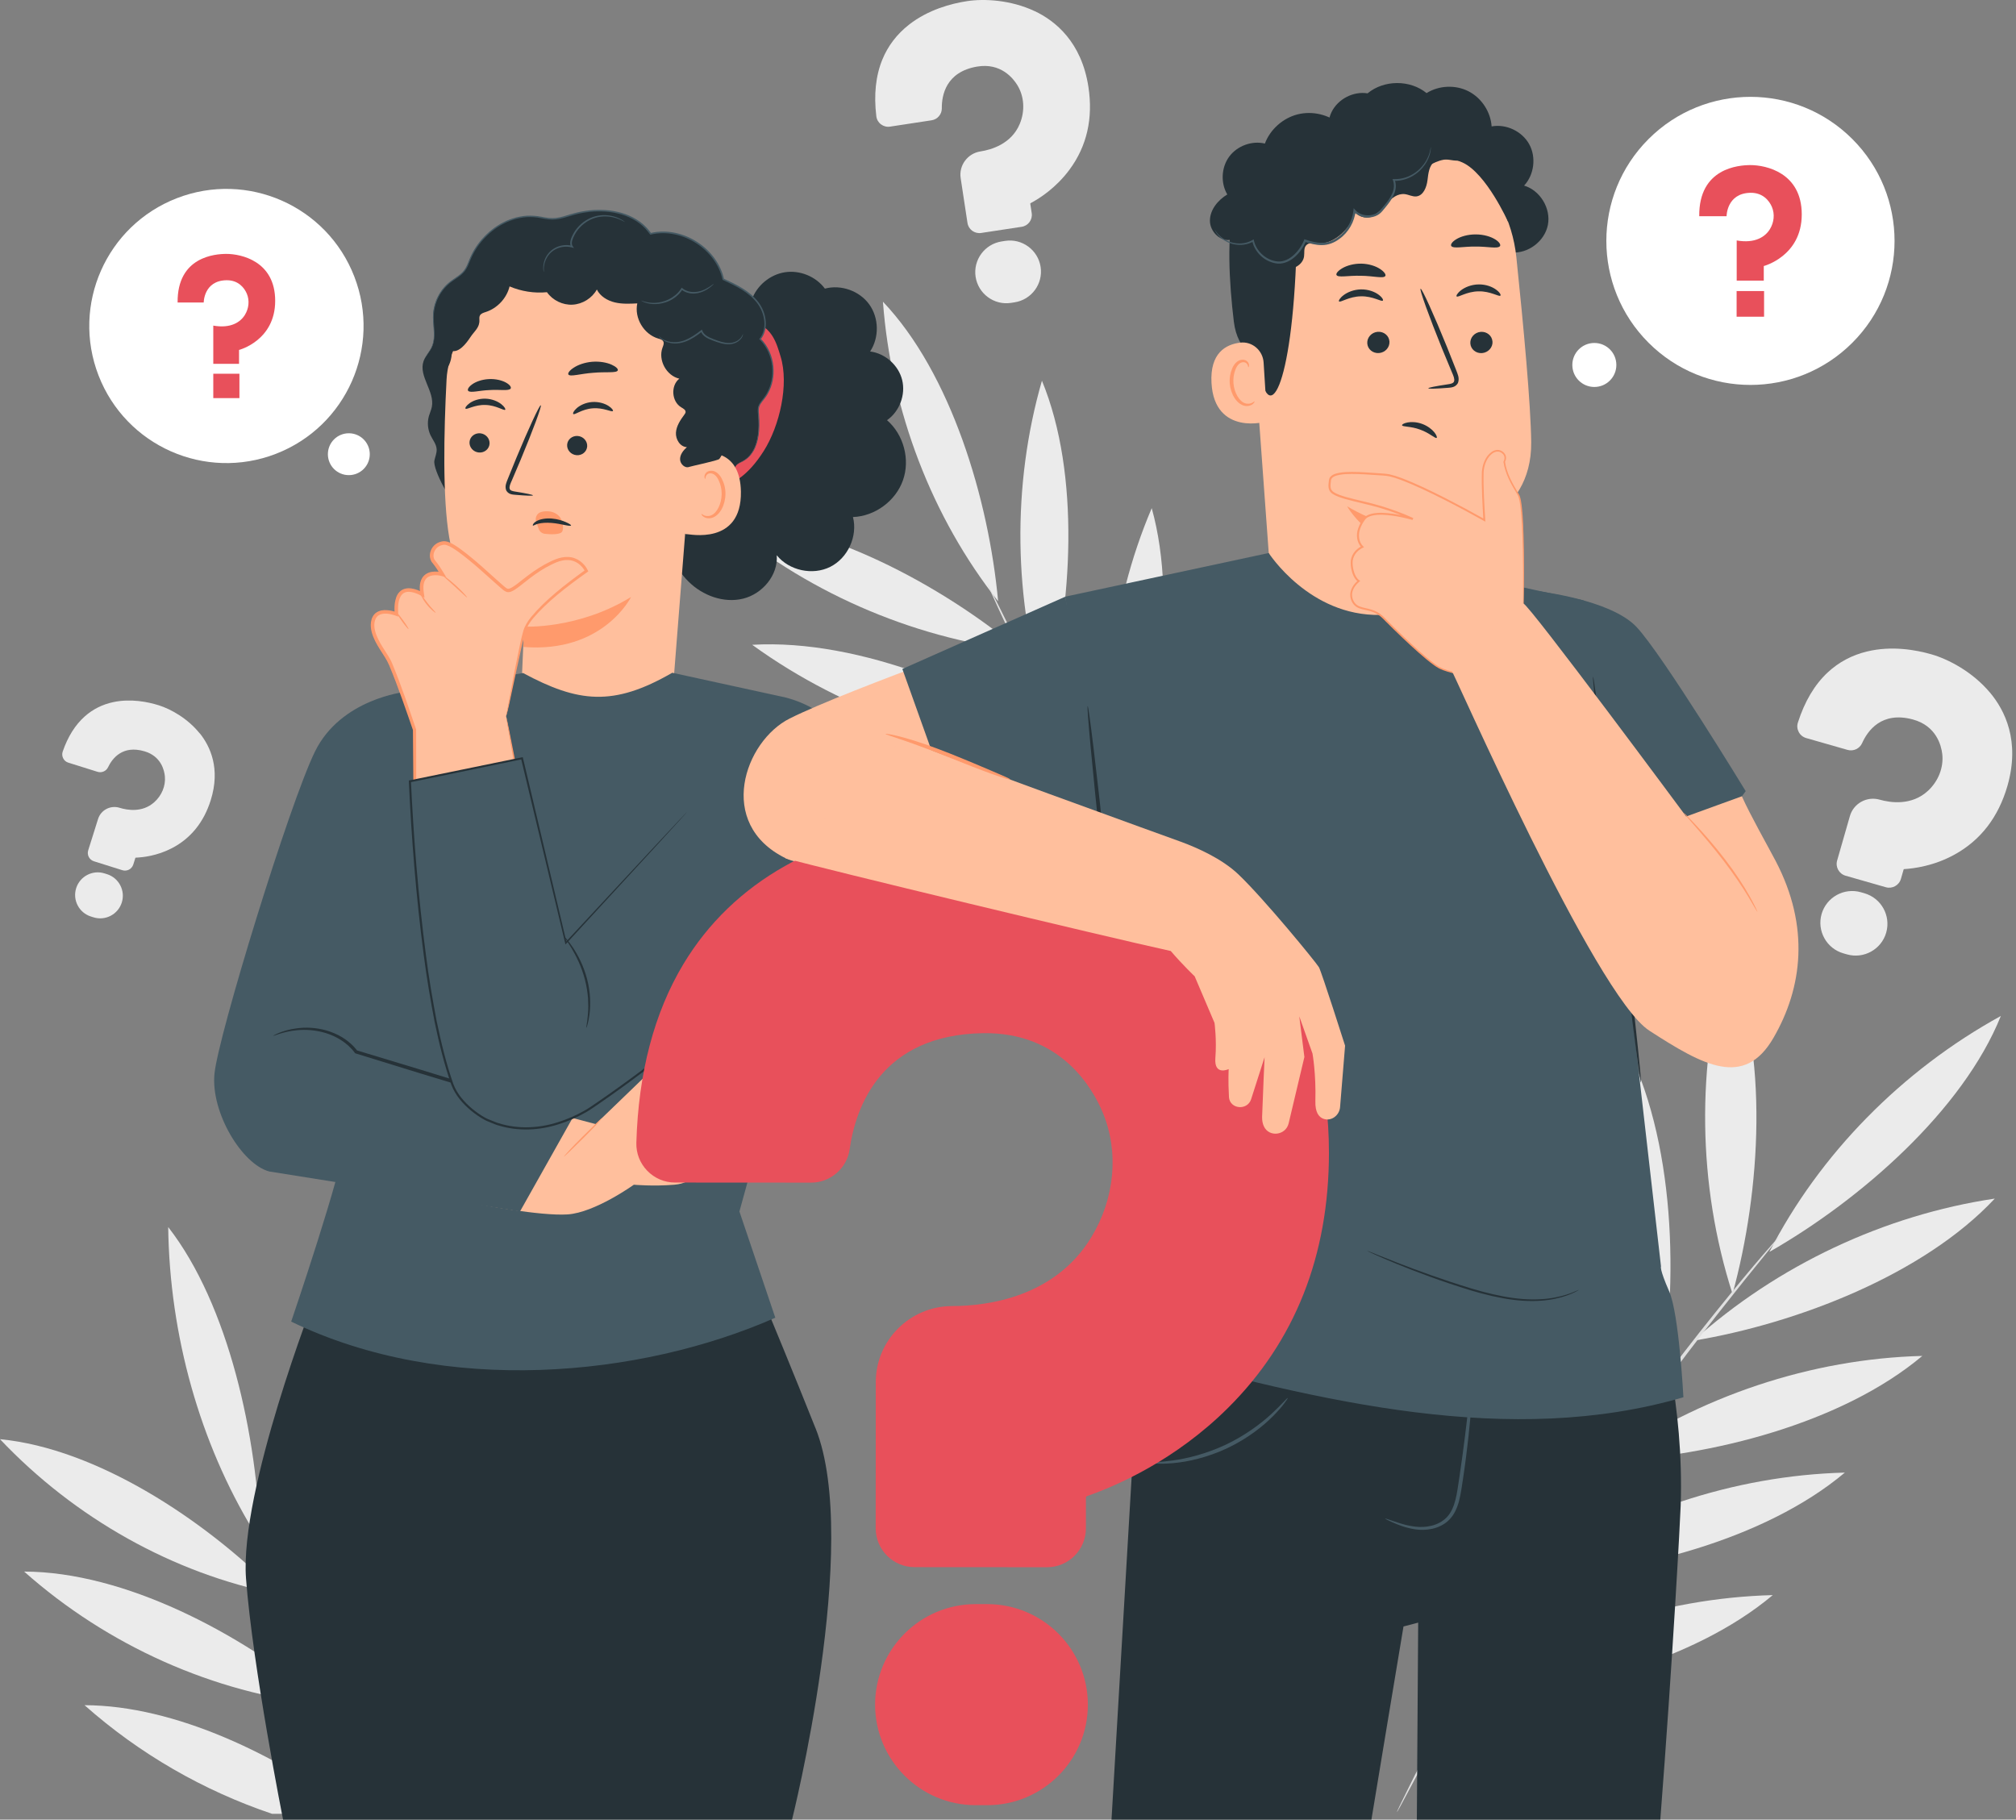 <svg width="534" height="482" viewBox="0 0 534 482" fill="none" xmlns="http://www.w3.org/2000/svg">
<rect x="0" y="0" width="534" height="482" fill="#808080" stroke="none"/>
<g clip-path="url(#clip0_514_26)">
<path d="M274.061 2.95C267.712 -0.049 260.653 -0.387 256.165 0.301C251.959 0.943 245.881 2.544 240.762 6.545C237.582 9.036 235.214 12.136 233.725 15.755C231.966 20.049 231.425 25.11 232.124 30.802C232.226 31.659 232.665 32.414 233.353 32.933C234.041 33.451 234.898 33.677 235.755 33.541L246.772 31.862C248.328 31.625 249.49 30.261 249.467 28.695C249.433 25.166 250.595 19.035 258.815 17.637C265.085 16.577 268.366 20.725 269.483 22.563C271.31 25.55 271.546 29.382 270.114 32.82C267.915 38.095 262.638 39.662 259.684 40.113C256.289 40.643 253.944 43.821 254.463 47.192L256.267 59.05C256.526 60.785 258.15 61.969 259.887 61.71L270.622 60.075C272.358 59.816 273.542 58.193 273.283 56.457L272.899 53.966C272.899 53.91 272.922 53.853 272.978 53.819C275.279 52.602 279.677 49.818 283.285 44.949C287.886 38.738 289.577 31.366 288.303 23.036C286.488 11.122 279.541 5.52 274.038 2.927L274.061 2.95Z" fill="#EBEBEB"/>
<path d="M266.258 63.806L265.322 63.953C260.834 64.641 257.733 68.845 258.421 73.331C259.109 77.817 263.315 80.917 267.803 80.23L268.739 80.083C273.227 79.395 276.328 75.191 275.64 70.705C274.952 66.219 270.746 63.119 266.258 63.806Z" fill="#EBEBEB"/>
<path d="M52.908 194.278C49.717 190.288 45.218 187.819 42.072 186.827C39.117 185.903 34.629 185.001 30.006 185.982C27.131 186.591 24.593 187.864 22.462 189.758C19.936 192.001 17.963 195.135 16.61 199.08C16.407 199.666 16.452 200.308 16.734 200.861C17.016 201.424 17.5 201.841 18.11 202.022L25.845 204.445C26.939 204.783 28.134 204.265 28.619 203.239C29.724 200.917 32.442 197.288 38.272 199.012C42.703 200.32 43.526 204.084 43.673 205.64C43.91 208.176 42.839 210.757 40.809 212.538C37.685 215.289 33.739 214.612 31.664 213.97C29.273 213.226 26.725 214.556 25.98 216.923L23.364 225.242C22.981 226.459 23.657 227.755 24.875 228.139L32.408 230.506C33.626 230.889 34.922 230.213 35.306 228.995L35.858 227.248C35.858 227.248 35.915 227.18 35.949 227.18C37.843 227.113 41.609 226.707 45.522 224.678C50.518 222.086 53.98 217.814 55.818 211.963C58.445 203.6 55.694 197.716 52.931 194.255L52.908 194.278Z" fill="#EBEBEB"/>
<path d="M28.337 231.554L27.683 231.351C24.526 230.359 21.166 232.118 20.173 235.274C19.181 238.43 20.94 241.789 24.098 242.781L24.752 242.984C27.909 243.976 31.269 242.217 32.262 239.061C33.254 235.905 31.495 232.546 28.337 231.554Z" fill="#EBEBEB"/>
<path d="M386.025 450.378C413.472 449.183 448.282 440.425 469.572 422.525C440.186 423.28 410.461 433.188 386.025 450.378Z" fill="#EBEBEB"/>
<path d="M405.116 417.926C432.563 416.731 467.373 407.973 488.663 390.073C459.277 390.828 429.552 400.736 405.116 417.926Z" fill="#EBEBEB"/>
<path d="M425.639 387.018C453.085 385.824 487.895 377.065 509.185 359.166C479.799 359.921 450.075 369.829 425.639 387.018Z" fill="#EBEBEB"/>
<path d="M448.541 355.142C475.841 350.599 509.49 337.704 528.378 317.494C499.07 321.856 470.677 335.247 448.541 355.142Z" fill="#EBEBEB"/>
<path d="M468.681 331.617C492.925 317.753 519.932 294.093 529.99 269.115C503.761 283.532 481.953 305.76 468.681 331.617Z" fill="#EBEBEB"/>
<path d="M458.915 342.743C466.38 315.533 468.703 278.944 457.742 252.996C449.24 281.988 449.657 313.909 458.915 342.743Z" fill="#EBEBEB"/>
<path d="M439.498 368.747C444.786 339.88 443.85 301.668 430.025 275.562C423.812 306.357 427.184 339.508 439.498 368.747Z" fill="#EBEBEB"/>
<path d="M416.359 400.646C421.648 371.779 420.712 333.568 406.887 307.462C400.673 338.257 404.045 371.407 416.359 400.646Z" fill="#EBEBEB"/>
<path d="M391.686 441.056C396.975 412.189 396.039 373.977 382.214 347.872C376.001 378.666 379.372 411.817 391.686 441.056Z" fill="#EBEBEB"/>
<path d="M382.281 455.969C378.301 463.307 375.189 469.303 373.136 473.485C372.133 475.514 371.343 477.126 370.768 478.309C370.531 478.817 370.34 479.234 370.171 479.572C370.047 479.865 369.99 480.011 370.001 480.023C370.013 480.023 370.103 479.899 370.261 479.628C370.441 479.301 370.667 478.895 370.949 478.411C371.569 477.25 372.415 475.672 373.486 473.677C375.651 469.551 378.865 463.611 382.924 456.329C386.961 449.036 391.945 440.447 397.617 430.99C403.334 421.567 409.796 411.309 416.832 400.714C430.939 379.545 444.741 361.082 455.048 347.984C460.201 341.424 464.43 336.171 467.384 332.564C468.805 330.806 469.933 329.408 470.756 328.383C471.105 327.943 471.387 327.571 471.613 327.278C471.804 327.03 471.895 326.895 471.883 326.883C471.872 326.872 471.748 326.985 471.534 327.21C471.286 327.492 470.97 327.83 470.598 328.247C469.73 329.239 468.557 330.592 467.068 332.305C464.012 335.833 459.694 341.03 454.461 347.533C443.997 360.53 430.082 378.948 415.953 400.15" fill="#E0E0E0"/>
<path d="M336.002 280.181C346.015 255.462 352.318 221.184 345.079 195.157C333.893 221.421 330.668 251.663 336.002 280.181Z" fill="#EBEBEB"/>
<path d="M315.028 250.22C325.041 225.501 331.345 191.223 324.105 165.197C312.919 191.46 309.694 221.702 315.028 250.22Z" fill="#EBEBEB"/>
<path d="M295.994 219.628C306.007 194.909 312.311 160.631 305.071 134.605C293.885 160.868 290.66 191.111 295.994 219.628Z" fill="#EBEBEB"/>
<path d="M277.061 186.546C284.052 160.598 286.228 125.678 275.989 100.846C268.028 128.484 268.412 158.963 277.061 186.546Z" fill="#EBEBEB"/>
<path d="M264.386 159.279C261.905 132.272 251.892 98.873 233.872 79.914C236.037 108.894 246.885 137.118 264.386 159.279Z" fill="#EBEBEB"/>
<path d="M270.283 172.377C249.242 154.804 217.837 137.998 190.48 137.208C212.684 156.416 241.066 168.927 270.283 172.377Z" fill="#EBEBEB"/>
<path d="M285.427 200.027C262.052 183.705 227.895 169.131 199.242 170.799C223.96 188.71 254.609 199.102 285.427 200.027Z" fill="#EBEBEB"/>
<path d="M304.282 233.324C280.906 217.002 246.75 202.428 218.097 204.096C242.814 222.007 273.464 232.399 304.282 233.324Z" fill="#EBEBEB"/>
<path d="M330.048 271.411C306.672 255.09 272.516 240.515 243.862 242.183C268.58 260.094 299.229 270.487 330.048 271.411Z" fill="#EBEBEB"/>
<path d="M339.453 285.738C344.335 292.208 348.372 297.382 351.248 300.887C352.646 302.589 353.74 303.93 354.552 304.922C354.901 305.339 355.195 305.678 355.431 305.959C355.634 306.185 355.747 306.298 355.758 306.286C355.77 306.286 355.691 306.14 355.51 305.892C355.296 305.599 355.037 305.238 354.71 304.798C353.932 303.784 352.883 302.398 351.552 300.65C348.778 297.066 344.832 291.836 340.028 285.321C335.202 278.817 329.62 270.949 323.553 262.123C317.532 253.275 311.07 243.434 304.541 232.94C291.517 211.941 280.771 192.305 273.351 177.911C269.63 170.72 266.686 164.858 264.702 160.789C263.721 158.828 262.943 157.261 262.368 156.123C262.119 155.638 261.905 155.244 261.736 154.917C261.589 154.646 261.511 154.511 261.488 154.522C261.477 154.522 261.522 154.68 261.646 154.962C261.792 155.3 261.973 155.706 262.187 156.213C262.717 157.374 263.439 158.963 264.352 160.958C266.235 165.084 269.088 170.99 272.719 178.238C279.993 192.722 290.649 212.448 303.695 233.47" fill="#E0E0E0"/>
<path d="M527.057 183.401C522.434 177.911 516.029 174.586 511.564 173.312C507.391 172.117 501.054 171.013 494.593 172.557C490.578 173.515 487.06 175.386 484.128 178.114C480.655 181.349 478.005 185.824 476.223 191.415C475.953 192.249 476.043 193.139 476.46 193.917C476.877 194.695 477.577 195.259 478.434 195.506L489.383 198.64C490.928 199.08 492.585 198.313 493.239 196.848C494.705 193.556 498.404 188.36 506.647 190.569C512.928 192.26 514.202 197.513 514.462 199.688C514.879 203.239 513.469 206.902 510.673 209.484C506.376 213.451 500.806 212.651 497.874 211.817C494.491 210.859 490.962 212.809 490.003 216.168L486.62 227.947C486.124 229.671 487.128 231.464 488.842 231.96L499.509 235.014C501.234 235.51 503.027 234.507 503.523 232.794L504.234 230.314C504.245 230.258 504.302 230.213 504.369 230.213C507.03 230.055 512.308 229.356 517.72 226.369C524.644 222.559 529.358 216.427 531.737 208.154C535.131 196.307 531.072 188.146 527.057 183.389V183.401Z" fill="#EBEBEB"/>
<path d="M493.859 236.615L492.923 236.344C488.458 235.071 483.789 237.652 482.504 242.116C481.23 246.579 483.812 251.246 488.277 252.531L489.213 252.801C493.679 254.075 498.347 251.494 499.622 247.03C500.896 242.567 498.313 237.9 493.848 236.615H493.859Z" fill="#EBEBEB"/>
<path d="M165.684 279.786C160.361 275.807 153.888 274.162 149.592 273.947C145.578 273.744 139.635 274.083 134.132 276.833C130.716 278.535 127.93 280.97 125.867 284.047C123.42 287.699 121.965 292.287 121.537 297.697C121.469 298.509 121.74 299.298 122.27 299.906C122.811 300.526 123.555 300.887 124.378 300.921L134.91 301.451C136.399 301.53 137.729 300.481 138.011 299.027C138.643 295.747 140.887 290.292 148.78 290.551C154.791 290.754 157.046 295.217 157.745 297.134C158.873 300.245 158.365 303.84 156.392 306.76C153.359 311.235 148.16 311.686 145.341 311.55C142.093 311.404 139.319 313.906 139.15 317.13L138.575 328.458C138.496 330.115 139.77 331.524 141.428 331.614L151.69 332.133C153.347 332.212 154.757 330.938 154.847 329.281L154.971 326.903C154.971 326.846 155.016 326.801 155.073 326.779C157.441 326.08 162.041 324.333 166.304 320.511C171.739 315.619 174.705 309.104 175.111 301.146C175.686 289.762 170.307 283.247 165.695 279.797L165.684 279.786Z" fill="#EBEBEB"/>
<path d="M146.931 334.737L146.029 334.691C141.733 334.477 138.068 337.791 137.854 342.086C137.639 346.38 140.955 350.044 145.251 350.258L146.153 350.303C150.449 350.517 154.114 347.203 154.328 342.909C154.543 338.614 151.227 334.951 146.931 334.737Z" fill="#EBEBEB"/>
<path d="M110.914 480.459H120.657C126.397 460.034 129.148 437.31 125.393 418.306C116.597 437.355 111.67 458.805 110.914 480.459Z" fill="#EBEBEB"/>
<path d="M109.065 385.685C97.09 411.633 92.252 442.033 95.421 471.317C95.534 471.543 95.635 471.779 95.748 472.005C106.585 447.252 114.41 412.704 109.065 385.685Z" fill="#EBEBEB"/>
<path d="M83.355 349.176C74.571 375.924 72.947 405.828 78.675 433.692C79.025 434.537 79.386 435.405 79.758 436.273C87.685 410.145 91.564 374.988 83.366 349.176H83.355Z" fill="#EBEBEB"/>
<path d="M66.609 403.9C66.519 403.607 66.474 403.45 66.485 403.438C66.496 403.438 66.576 403.574 66.7 403.855C66.846 404.205 67.015 404.622 67.23 405.129C67.399 405.557 67.602 406.076 67.816 406.617C68.199 407.237 68.571 407.879 68.977 408.488C68.177 380.579 60.588 345.625 44.553 325.031C44.925 353.752 52.965 382.247 67.196 405.602C67.151 405.478 67.094 405.332 67.06 405.208C66.88 404.678 66.733 404.25 66.621 403.889L66.609 403.9Z" fill="#EBEBEB"/>
<path d="M73.33 422.228C73.251 422.014 73.172 421.811 73.082 421.597C54.093 402.48 25.62 383.701 0 381.221C19.869 402.221 45.94 416.784 73.33 422.228Z" fill="#EBEBEB"/>
<path d="M86.625 451.682C86.524 451.591 86.411 451.501 86.31 451.411C86.343 451.49 86.377 451.58 86.422 451.659C86.49 451.659 86.558 451.682 86.637 451.682H86.625Z" fill="#EBEBEB"/>
<path d="M6.394 416.288C28.541 435.957 56.585 448.447 85.385 451.546C85.182 451.073 84.979 450.611 84.776 450.149C63.543 432.508 32.939 416.356 6.383 416.288H6.394Z" fill="#EBEBEB"/>
<path d="M22.395 451.682C36.896 464.565 53.934 474.349 72.067 480.459H94.349C73.646 464.915 46.368 451.738 22.395 451.682Z" fill="#EBEBEB"/>
<path d="M75.788 428.495C78.303 434.841 81.325 442.157 84.787 450.137C84.99 450.6 85.192 451.062 85.395 451.535C89.308 460.507 93.785 470.28 98.735 480.459H99.818C98.42 477.607 97.067 474.789 95.747 472.005C95.634 471.779 95.533 471.543 95.42 471.317C92.184 464.464 89.173 457.87 86.41 451.659C86.376 451.58 86.343 451.49 86.298 451.411C83.918 446.034 81.731 440.962 79.757 436.262C79.385 435.394 79.024 434.526 78.675 433.68C77.885 431.787 77.13 429.949 76.408 428.202C73.296 420.571 70.826 414.372 69.169 410.066C68.639 408.725 68.199 407.597 67.804 406.617C67.59 406.076 67.387 405.557 67.218 405.129C67.004 404.622 66.835 404.193 66.688 403.855C66.564 403.573 66.496 403.427 66.474 403.438C66.463 403.438 66.496 403.596 66.598 403.9C66.722 404.25 66.857 404.689 67.038 405.219C67.083 405.343 67.128 405.49 67.173 405.614C67.59 406.797 68.131 408.33 68.808 410.235C69.857 413.2 71.3 417.043 73.07 421.608C73.149 421.811 73.228 422.025 73.319 422.24C74.085 424.212 74.897 426.297 75.777 428.507L75.788 428.495Z" fill="#E0E0E0"/>
<path d="M73.091 120.208C91.797 112.967 101.088 91.938 93.844 73.24C86.6 54.542 65.563 45.254 46.857 52.495C28.151 59.737 18.86 80.765 26.104 99.463C33.349 118.162 54.385 127.449 73.091 120.208Z" fill="white"/>
<path d="M47.056 80.128H53.958C53.958 80.128 53.958 74.335 59.979 74.233C63.103 74.177 64.726 76.228 65.38 77.795C66.147 79.621 65.91 81.695 64.884 83.386C63.712 85.313 61.152 87.072 56.495 86.249V96.371H63.317V92.696C63.317 92.696 72.891 90.228 72.891 79.689C72.891 69.15 63.847 67.256 59.968 67.256C57.002 67.256 46.921 67.977 47.045 80.14L47.056 80.128Z" fill="#E8505B"/>
<path d="M63.419 98.997H56.495V105.456H63.419V98.997Z" fill="#E8505B"/>
<path d="M97.947 120.313C97.947 123.379 95.466 125.858 92.399 125.858C89.331 125.858 86.851 123.379 86.851 120.313C86.851 117.247 89.331 114.767 92.399 114.767C95.466 114.767 97.947 117.247 97.947 120.313Z" fill="white"/>
<path d="M490.651 90.789C505.557 75.888 505.557 51.73 490.651 36.829C475.744 21.928 451.576 21.928 436.669 36.829C421.763 51.73 421.763 75.888 436.669 90.789C451.576 105.689 475.744 105.689 490.651 90.789Z" fill="white"/>
<path d="M450.085 57.269H457.336C457.336 57.269 457.336 51.182 463.662 51.069C466.943 51.013 468.646 53.166 469.345 54.812C470.146 56.728 469.909 58.903 468.826 60.684C467.597 62.713 464.902 64.55 460.019 63.694V74.335H467.191V70.468C467.191 70.468 477.25 67.865 477.25 56.795C477.25 45.727 467.744 43.731 463.673 43.731C460.561 43.731 449.961 44.487 450.096 57.269H450.085Z" fill="#E8505B"/>
<path d="M467.27 77.096H459.997V83.893H467.27V77.096Z" fill="#E8505B"/>
<path d="M428.141 96.675C428.141 99.888 425.536 102.503 422.311 102.503C419.086 102.503 416.481 99.899 416.481 96.675C416.481 93.452 419.086 90.848 422.311 90.848C425.536 90.848 428.141 93.452 428.141 96.675Z" fill="white"/>
<path d="M216.021 378.336C203.853 347.857 194.72 326.688 194.72 326.688L83.433 343.596C83.433 343.596 63.429 394.86 65.165 418.114C66.902 441.368 75.043 482.33 75.043 482.33H209.717C209.717 482.33 228.21 408.815 216.032 378.336H216.021Z" fill="#263238"/>
<path d="M175.854 124.133C176.723 115.341 178.042 106.492 181.267 98.264C184.481 90.035 189.758 82.393 197.212 77.636L199.129 79.417C200.448 75.641 203.966 72.722 207.924 72.113C211.882 71.504 216.111 73.24 218.501 76.453C222.775 75.303 227.669 77.05 230.251 80.635C232.834 84.219 232.924 89.415 230.477 93.101C234.48 93.609 238.01 96.753 238.968 100.665C239.927 104.576 238.258 109.006 234.954 111.305C239.363 115.115 241.122 121.709 239.182 127.199C237.254 132.699 231.762 136.746 225.933 136.96C227.229 142.021 224.591 147.815 219.922 150.148C215.254 152.493 209.029 151.14 205.748 147.082C206.154 152.346 201.948 157.328 196.817 158.579C191.686 159.831 186.093 157.757 182.361 154.037C178.617 150.317 176.565 145.155 175.764 139.936C174.963 134.717 175.336 129.397 175.854 124.144V124.133Z" fill="#263238"/>
<path d="M199.535 85.177C204.655 86.834 205.703 90.982 206.763 94.431C209.052 101.86 206.481 112.861 202.32 119.432C198.159 126.004 193.592 129.34 185.902 130.456C185.654 118.655 185.406 106.864 185.146 95.063L199.535 85.177Z" fill="#E8505B"/>
<path d="M202.422 105.489C205.917 100.947 205.421 93.823 201.328 89.81C203.572 86.992 202.76 82.653 200.482 79.868C198.204 77.084 194.821 75.484 191.551 73.973C189.758 65.745 180.512 59.951 172.314 61.924C168.04 55.645 158.951 54.664 151.667 56.784C149.885 57.302 148.103 57.967 146.254 57.967C144.89 57.967 143.57 57.595 142.217 57.404C134.808 56.412 127.445 61.619 124.558 68.518C124.096 69.622 123.713 70.783 122.98 71.73C122.021 72.97 120.555 73.703 119.315 74.661C116.631 76.735 114.917 80.026 114.782 83.408C114.658 86.282 115.582 89.337 114.364 91.952C113.756 93.259 112.662 94.319 112.188 95.683C110.812 99.639 115.199 103.675 114.387 107.777C114.218 108.612 113.846 109.389 113.609 110.212C113.135 111.892 113.293 113.74 114.049 115.318C114.635 116.536 115.582 117.64 115.661 118.993C115.718 120.019 115.267 120.988 115.064 121.991C114.567 124.437 119.856 133.894 121.965 135.224L185.259 135.788C190.051 134.807 193.953 130.468 194.415 125.61C194.494 124.798 194.506 123.919 195.002 123.288C195.43 122.746 196.118 122.487 196.727 122.16C200.798 119.974 201.294 114.383 200.865 109.773C200.809 109.13 200.741 108.465 200.899 107.845C201.136 106.932 201.824 106.222 202.388 105.478L202.422 105.489Z" fill="#263238"/>
<path d="M184.289 105.579C184.481 94.386 177.456 81.514 166.326 76.036C159.312 72.587 153.843 72.564 150.155 72.136C141.89 71.178 135.226 75.269 135.226 75.269C131.741 76.092 118.954 87.792 118.288 100.485C117.556 114.597 117.206 131.843 118.988 142.348C122.573 163.46 138.823 165.985 138.823 165.985C138.823 165.951 137.312 201.086 137.312 201.086L168.536 226.662L178.076 184.663L184.3 105.579H184.289Z" fill="#FFBF9D"/>
<path d="M138.812 165.985C138.812 165.985 153.156 166.752 167.161 158.129C167.161 158.129 159.775 173.12 138.575 171.362L138.812 165.985Z" fill="#FF9A6C"/>
<path d="M181.098 125.666C181.087 124.088 182.868 120.357 184.425 120.097C188.574 119.41 196.062 119.658 196.253 130.208C196.502 144.625 182.338 141.413 181.933 141.491C179.632 141.965 181.143 131.11 181.098 125.666Z" fill="#FFBF9D"/>
<path d="M185.812 136.149C185.88 136.103 186.071 136.318 186.488 136.509C186.906 136.69 187.616 136.814 188.372 136.509C189.883 135.923 191.123 133.488 191.157 130.885C191.168 129.566 190.875 128.326 190.39 127.3C189.928 126.252 189.24 125.53 188.462 125.406C187.695 125.237 187.165 125.711 186.996 126.117C186.804 126.522 186.906 126.815 186.827 126.838C186.782 126.872 186.511 126.601 186.624 126.004C186.68 125.711 186.838 125.373 187.176 125.091C187.515 124.809 188.022 124.651 188.563 124.696C189.68 124.753 190.695 125.756 191.225 126.883C191.822 128.01 192.183 129.408 192.16 130.885C192.115 133.793 190.683 136.532 188.597 137.174C187.582 137.456 186.737 137.174 186.297 136.836C185.846 136.487 185.767 136.171 185.812 136.137V136.149Z" fill="#FF9A6C"/>
<path d="M115.187 98.354C115.65 93.113 117.736 88.153 120.262 83.543C122.01 80.353 124.028 77.242 126.779 74.852C129.08 72.868 131.82 71.459 134.571 70.152C141.8 66.725 149.862 63.817 157.665 65.576C161.849 66.522 165.627 68.743 169.291 70.975C172.099 72.688 174.93 74.435 177.286 76.735C179.35 78.752 181.019 81.142 182.473 83.633C185.969 89.562 188.427 96.19 188.901 103.054C189.375 109.919 194.573 115.983 190.547 121.563C190.232 121.991 183.071 123.479 182.575 123.671C181.413 124.133 180.128 122.87 180.139 121.619C180.139 120.368 181.007 119.286 181.943 118.44C180.162 118.384 178.933 116.389 179.045 114.608C179.158 112.827 180.218 111.26 181.278 109.818C181.413 109.626 181.56 109.434 181.594 109.198C181.673 108.589 180.985 108.217 180.455 107.901C177.884 106.38 177.602 102.153 179.936 100.304C176.497 99.504 174.264 95.367 175.493 92.064C175.685 91.546 175.956 90.948 175.696 90.453C175.46 89.968 174.862 89.821 174.343 89.675C170.532 88.548 167.972 84.242 168.806 80.364C166.799 80.466 164.77 80.567 162.819 80.094C160.868 79.62 158.985 78.482 158.094 76.69C156.82 78.989 154.305 80.556 151.678 80.702C149.05 80.849 146.389 79.553 144.878 77.4C141.518 77.727 138.078 77.186 134.977 75.867C134.211 79 131.741 81.649 128.685 82.641C128.087 82.833 127.411 83.024 127.118 83.577C126.937 83.926 126.96 84.354 126.982 84.749C127.084 86.767 125.719 87.623 124.603 89.303C123.498 90.982 121.558 93.496 119.619 92.932C119.833 96.359 117.995 98.861 115.108 100.71L115.21 98.343L115.187 98.354Z" fill="#263238"/>
<path d="M112.199 95.705C112.199 95.705 112.335 95.108 112.966 94.15C113.271 93.665 113.699 93.101 114.094 92.38C114.488 91.659 114.793 90.746 114.883 89.675C114.985 88.615 114.883 87.409 114.793 86.113C114.691 84.805 114.579 83.363 114.872 81.83C115.142 80.308 115.751 78.73 116.732 77.264C117.217 76.532 117.804 75.844 118.492 75.213C119.168 74.57 119.957 74.041 120.758 73.5C121.547 72.959 122.348 72.373 122.934 71.595C123.521 70.806 123.893 69.848 124.276 68.867C125.054 66.894 126.205 64.967 127.727 63.265C129.249 61.563 131.098 60.019 133.275 58.914C134.346 58.328 135.53 57.933 136.737 57.584C137.966 57.302 139.229 57.088 140.526 57.122C141.168 57.122 141.822 57.201 142.465 57.257C143.108 57.347 143.751 57.482 144.382 57.595C145.656 57.832 146.953 57.866 148.239 57.561C149.524 57.291 150.787 56.817 152.118 56.479C153.437 56.107 154.813 55.882 156.2 55.724C157.587 55.566 159.008 55.566 160.428 55.645C161.849 55.746 163.27 56.006 164.668 56.389C167.431 57.212 170.126 58.734 171.975 61.112C172.156 61.349 172.336 61.585 172.517 61.822L172.291 61.732C176.644 60.684 181.211 61.822 184.729 64.133C188.281 66.432 190.92 70.005 191.777 73.939L191.664 73.793C193.412 74.604 195.148 75.416 196.749 76.419C198.339 77.411 199.805 78.606 200.91 80.071C202.004 81.548 202.67 83.284 202.827 85.031C202.997 86.778 202.557 88.581 201.486 89.923V89.686C203.549 91.737 204.609 94.465 204.857 97.058C205.105 99.662 204.575 102.209 203.414 104.238C203.154 104.757 202.794 105.219 202.467 105.67C202.117 106.109 201.767 106.526 201.486 106.966C201.204 107.405 201.023 107.89 200.989 108.386C200.944 108.882 201.001 109.389 201.046 109.885C201.215 111.869 201.181 113.718 200.933 115.363C200.685 116.998 200.223 118.441 199.546 119.545C198.892 120.661 198.058 121.428 197.325 121.901C196.58 122.397 195.926 122.6 195.565 122.859C195.193 123.107 195.058 123.31 195.047 123.299C195.047 123.299 195.16 123.085 195.532 122.814C195.892 122.521 196.547 122.307 197.268 121.8C197.99 121.315 198.779 120.548 199.411 119.455C200.053 118.362 200.493 116.941 200.73 115.33C200.956 113.706 200.978 111.88 200.786 109.908C200.741 109.412 200.674 108.905 200.719 108.364C200.753 107.822 200.956 107.293 201.249 106.819C201.542 106.346 201.903 105.929 202.241 105.489C202.557 105.038 202.895 104.599 203.154 104.08C204.271 102.096 204.778 99.617 204.519 97.08C204.271 94.555 203.222 91.895 201.215 89.934L201.102 89.821L201.204 89.697C202.207 88.446 202.613 86.744 202.444 85.065C202.286 83.385 201.643 81.717 200.583 80.308C199.523 78.899 198.091 77.738 196.524 76.757C194.957 75.777 193.231 74.976 191.483 74.165L191.393 74.12L191.371 74.018C190.536 70.197 187.965 66.725 184.492 64.482C181.053 62.228 176.599 61.135 172.381 62.138L172.246 62.172L172.156 62.047C171.987 61.822 171.806 61.597 171.637 61.371C169.867 59.072 167.251 57.584 164.555 56.783C163.191 56.4 161.804 56.164 160.406 56.051C159.008 55.972 157.621 55.972 156.256 56.118C154.892 56.276 153.538 56.49 152.242 56.862C150.934 57.201 149.659 57.674 148.329 57.944C147.663 58.08 146.987 58.17 146.31 58.17C145.634 58.17 144.968 58.08 144.314 57.967C143.672 57.854 143.029 57.73 142.397 57.629C141.766 57.573 141.134 57.482 140.503 57.494C139.24 57.46 138.011 57.674 136.816 57.933C135.643 58.271 134.481 58.655 133.433 59.23C131.29 60.3 129.475 61.811 127.975 63.479C126.464 65.147 125.336 67.041 124.558 68.968C124.164 69.938 123.791 70.93 123.16 71.764C122.528 72.598 121.694 73.195 120.905 73.736C120.104 74.278 119.326 74.796 118.661 75.416C117.995 76.025 117.42 76.701 116.935 77.411C115.966 78.831 115.368 80.376 115.086 81.863C114.793 83.351 114.883 84.783 114.973 86.09C115.064 87.398 115.154 88.604 115.03 89.686C114.939 90.768 114.601 91.704 114.184 92.436C113.767 93.158 113.327 93.71 113.011 94.183C112.695 94.646 112.481 95.029 112.357 95.288C112.233 95.547 112.188 95.694 112.177 95.683L112.199 95.705Z" fill="#455A64"/>
<path d="M165.536 58.824C165.536 58.824 165.153 58.609 164.454 58.271C163.754 57.944 162.683 57.527 161.296 57.381C159.921 57.223 158.229 57.358 156.56 58.114C154.903 58.858 153.301 60.221 152.275 62.059C151.982 62.589 151.734 63.152 151.576 63.693C151.429 64.234 151.407 64.82 151.689 65.215L152.05 65.7L151.463 65.542C149.862 65.102 148.216 65.418 147.009 66.105C145.78 66.793 145.002 67.852 144.585 68.788C144.156 69.746 144.055 70.591 144.043 71.166C144.032 71.741 144.077 72.057 144.043 72.068C144.032 72.068 144.01 71.989 143.976 71.843C143.942 71.696 143.908 71.471 143.897 71.166C143.874 70.58 143.931 69.69 144.337 68.675C144.743 67.672 145.532 66.534 146.829 65.778C148.103 65.023 149.851 64.662 151.576 65.125L151.35 65.451C150.945 64.888 151.001 64.166 151.159 63.569C151.328 62.961 151.587 62.397 151.903 61.833C152.974 59.906 154.666 58.497 156.402 57.742C158.161 56.975 159.932 56.874 161.341 57.077C162.762 57.268 163.845 57.742 164.533 58.125C164.882 58.316 165.141 58.486 165.299 58.621C165.469 58.745 165.547 58.824 165.536 58.835V58.824Z" fill="#455A64"/>
<path d="M189.07 75.19C189.07 75.19 188.924 75.405 188.574 75.709C188.225 76.013 187.695 76.442 186.95 76.859C186.206 77.264 185.236 77.67 184.075 77.749C182.936 77.828 181.572 77.58 180.489 76.69L180.805 76.633C180.669 76.825 180.534 77.028 180.388 77.231C180.23 77.422 180.06 77.614 179.903 77.805C178.854 78.91 177.568 79.677 176.317 80.071C175.065 80.488 173.87 80.601 172.877 80.533C171.885 80.466 171.118 80.229 170.6 80.037C170.092 79.812 169.833 79.665 169.844 79.643C169.878 79.553 170.96 80.161 172.889 80.229C173.847 80.263 174.986 80.116 176.181 79.699C177.365 79.293 178.583 78.561 179.587 77.512C179.745 77.332 179.903 77.152 180.049 76.971C180.185 76.78 180.32 76.588 180.444 76.408L180.579 76.205L180.76 76.351C181.729 77.152 182.981 77.411 184.052 77.355C185.135 77.309 186.082 76.96 186.815 76.599C188.281 75.844 189.025 75.123 189.07 75.19Z" fill="#455A64"/>
<path d="M196.806 88.514C196.806 88.514 196.806 88.604 196.772 88.784C196.727 88.953 196.637 89.201 196.457 89.483C196.107 90.047 195.329 90.746 194.145 91.05C192.961 91.365 191.484 91.14 190.018 90.633C189.285 90.374 188.518 90.114 187.729 89.754C186.962 89.393 186.139 88.863 185.722 87.95C185.688 87.871 185.654 87.792 185.631 87.713L185.97 87.815C184.594 88.908 183.162 89.866 181.707 90.419C180.264 90.993 178.809 91.095 177.659 90.87C176.497 90.655 175.64 90.182 175.156 89.754C174.907 89.551 174.727 89.359 174.626 89.224C174.524 89.089 174.468 89.01 174.479 89.01C174.513 88.987 174.738 89.258 175.246 89.63C175.753 90.002 176.588 90.419 177.693 90.576C178.798 90.746 180.162 90.621 181.549 90.058C182.936 89.506 184.312 88.57 185.688 87.488L185.913 87.308L186.026 87.589C186.049 87.646 186.071 87.713 186.105 87.781C186.443 88.525 187.176 89.021 187.898 89.37C188.631 89.72 189.409 89.99 190.131 90.25C191.563 90.768 192.95 91.005 194.055 90.746C195.171 90.498 195.927 89.889 196.299 89.382C196.682 88.874 196.739 88.502 196.784 88.514H196.806Z" fill="#455A64"/>
<path d="M150.223 117.798C150.133 119.207 151.238 120.447 152.704 120.571C154.17 120.695 155.433 119.658 155.534 118.26C155.624 116.851 154.519 115.611 153.053 115.487C151.587 115.363 150.313 116.4 150.223 117.809V117.798Z" fill="#263238"/>
<path d="M124.366 117.088C124.276 118.497 125.381 119.737 126.847 119.861C128.313 119.985 129.576 118.948 129.678 117.55C129.768 116.141 128.663 114.901 127.197 114.777C125.731 114.653 124.457 115.69 124.366 117.099V117.088Z" fill="#263238"/>
<path d="M123.307 108.24C123.622 108.6 125.697 107.169 128.562 107.27C131.426 107.327 133.489 108.871 133.816 108.533C133.974 108.386 133.658 107.744 132.768 107.045C131.888 106.346 130.366 105.658 128.573 105.602C126.78 105.557 125.258 106.166 124.378 106.808C123.476 107.462 123.149 108.07 123.307 108.24Z" fill="#263238"/>
<path d="M151.858 109.671C152.219 109.998 154.125 108.364 156.989 108.161C159.853 107.924 162.052 109.243 162.345 108.871C162.481 108.702 162.108 108.104 161.139 107.496C160.191 106.898 158.613 106.357 156.82 106.492C155.038 106.628 153.584 107.394 152.76 108.127C151.926 108.859 151.678 109.513 151.847 109.66L151.858 109.671Z" fill="#263238"/>
<path d="M141.157 131.211C141.179 131.054 139.398 130.682 136.522 130.22C135.789 130.118 135.101 129.949 135 129.453C134.842 128.923 135.18 128.134 135.564 127.3C136.308 125.553 137.086 123.716 137.909 121.788C141.179 113.943 143.57 107.473 143.243 107.349C142.927 107.225 140.018 113.481 136.759 121.326C135.969 123.265 135.214 125.102 134.504 126.872C134.199 127.695 133.692 128.63 134.03 129.735C134.21 130.287 134.74 130.704 135.203 130.851C135.665 131.009 136.082 131.031 136.443 131.065C139.352 131.313 141.157 131.381 141.168 131.223L141.157 131.211Z" fill="#263238"/>
<path d="M145.6 135.472C146.671 135.619 147.753 136.182 148.374 137.084C149.005 137.986 149.456 140.094 148.836 140.905C148.306 141.604 145.938 141.604 144.303 141.401C143.547 141.311 142.916 140.781 142.668 140.06L142.025 138.211C141.653 137.152 142.205 135.968 143.277 135.641C143.998 135.416 144.81 135.371 145.611 135.483L145.6 135.472Z" fill="#FF9A6C"/>
<path d="M150.55 99.188C150.979 99.898 153.719 98.985 157.102 98.749C160.485 98.433 163.337 98.884 163.642 98.106C163.777 97.734 163.168 97.114 161.95 96.573C160.733 96.043 158.895 95.671 156.865 95.829C154.835 95.998 153.076 96.663 151.971 97.396C150.854 98.118 150.358 98.839 150.55 99.188Z" fill="#263238"/>
<path d="M124.017 103.528C124.614 104.159 126.892 103.426 129.644 103.325C132.395 103.133 134.74 103.629 135.259 102.93C135.485 102.592 135.101 101.95 134.064 101.364C133.038 100.778 131.346 100.315 129.463 100.417C127.569 100.518 125.945 101.15 125.009 101.848C124.05 102.547 123.757 103.224 124.017 103.539V103.528Z" fill="#263238"/>
<path d="M222.945 222.694L195.859 320.905L205.365 349.051C169.596 364.809 117.894 369.814 77.13 350.077C77.13 350.077 90.977 309.476 91.44 301.563C91.913 293.661 88.508 247.481 92.274 231.993C96.04 216.506 106.832 183.321 106.832 183.321L138.564 178.283C153.11 186.094 162.424 187.255 178.065 178.204L207.62 184.651L222.945 222.694Z" fill="#455A64"/>
<path d="M107.317 183.276C107.317 183.276 90.278 185.08 83.422 199.091C76.645 212.932 57.836 274.172 56.81 284.407C55.784 294.642 64.095 308.416 71.334 310.31L93.289 288.431L111.5 290.054L135.485 178.215L107.339 183.276H107.317Z" fill="#455A64"/>
<path d="M157.767 297.776L172.742 283.325C174.197 281.928 176.181 281.229 178.2 281.409C182.474 281.815 189.713 282.559 191.202 283.145C193.344 283.979 195.363 285.163 195.96 286.233C196.558 287.304 198.576 293.729 198.7 294.676C198.757 295.138 198.621 296.468 198.464 297.719C198.272 299.196 196.648 300.064 195.363 299.331C194.776 299.004 194.246 298.565 193.953 298.001C193.006 296.22 193.119 295.499 193.119 295.499C193.119 295.499 193.592 301.924 188.36 302.037C188.36 302.037 190.773 307.503 184.03 309.769C184.03 309.769 184.278 313.331 178.64 313.816C173.002 314.289 167.893 313.816 167.893 313.816C167.893 313.816 157.598 321.21 150.336 321.683C143.074 322.157 126.836 318.989 126.836 318.989L124.874 289.074L157.79 297.753L157.767 297.776Z" fill="#FFBF9D"/>
<path d="M178.053 288.612C178.053 288.612 178.944 289.051 180.455 289.615C181.954 290.178 184.052 290.922 186.42 291.554C187.593 291.892 188.777 292.072 189.769 292.343C190.772 292.613 191.37 293.357 191.81 294.011C192.25 294.676 192.588 295.24 192.892 295.578C193.186 295.927 193.4 296.074 193.411 296.051C193.434 296.029 193.265 295.848 193.016 295.476C192.757 295.116 192.464 294.541 192.047 293.853C191.832 293.504 191.584 293.132 191.235 292.782C190.885 292.433 190.412 292.151 189.882 291.982C188.833 291.678 187.705 291.486 186.521 291.148C184.165 290.517 182.067 289.818 180.545 289.322C179.023 288.826 178.075 288.533 178.053 288.589V288.612Z" fill="#FF9A6C"/>
<path d="M176.125 297.787C176.125 297.787 176.745 298.136 177.794 298.554C178.843 298.971 180.309 299.523 181.944 300.064C183.579 300.616 185.078 301.056 186.172 301.349C187.266 301.642 187.954 301.789 187.965 301.732C187.976 301.676 187.322 301.439 186.251 301.078C185.033 300.673 183.624 300.199 182.068 299.681C180.512 299.162 179.102 298.689 177.884 298.283C176.813 297.934 176.136 297.731 176.125 297.776V297.787Z" fill="#FF9A6C"/>
<path d="M172.415 306.308C172.404 306.432 175.02 306.703 178.132 307.548C181.256 308.383 183.658 309.465 183.703 309.352C183.725 309.307 183.15 308.969 182.18 308.54C181.199 308.101 179.824 307.582 178.245 307.154C176.666 306.726 175.212 306.489 174.152 306.365C173.092 306.252 172.426 306.252 172.426 306.297L172.415 306.308Z" fill="#FF9A6C"/>
<path d="M137.74 320.905L71.322 310.31C71.322 310.31 79.306 277.013 90.943 277.013C92.646 277.013 151.644 296.175 151.644 296.175L137.729 320.917L137.74 320.905Z" fill="#455A64"/>
<path d="M149.366 306.41C149.366 306.41 149.986 305.891 150.922 304.99C151.948 303.987 153.189 302.769 154.553 301.428C155.963 300.03 157.226 298.734 158.105 297.776C158.985 296.818 159.503 296.186 159.458 296.153C159.413 296.119 158.838 296.671 157.902 297.573C156.876 298.576 155.636 299.793 154.271 301.135C152.862 302.532 151.61 303.829 150.719 304.787C149.84 305.745 149.321 306.376 149.366 306.41Z" fill="#FF9A6C"/>
<path d="M151.655 296.164C151.655 296.164 151.351 296.141 150.81 296.006C150.156 295.837 149.378 295.623 148.442 295.375C146.254 294.744 143.333 293.909 139.793 292.884C132.497 290.742 122.438 287.721 111.342 284.328C105.197 282.435 99.378 280.642 94.214 279.042L94.078 278.997L93.977 278.862C91.947 276.122 88.948 274.454 86.241 273.631C83.49 272.797 80.919 272.696 78.833 272.876C76.746 273.045 75.134 273.507 74.051 273.834C72.969 274.184 72.405 274.432 72.382 274.387C72.36 274.342 72.89 274.015 73.95 273.575C75.021 273.158 76.634 272.617 78.776 272.369C80.896 272.098 83.557 272.132 86.433 272.944C89.286 273.778 92.409 275.379 94.687 278.388L94.45 278.208C99.626 279.775 105.456 281.544 111.602 283.404C122.698 286.797 132.722 289.919 139.962 292.23C143.469 293.368 146.355 294.304 148.532 295.003C149.445 295.318 150.212 295.589 150.843 295.803C151.373 295.995 151.644 296.119 151.633 296.141L151.655 296.164Z" fill="#263238"/>
<path d="M134.054 189.724C134.606 187.875 137.73 170.821 138.993 166.853C140.786 161.251 155.332 151.253 155.332 151.253C155.332 151.253 153.054 146 146.852 148.728C139.523 151.963 135.892 157.407 134.043 156.291C132.193 155.187 120.68 143.464 117.534 143.836C114.399 144.208 113.7 147.432 114.816 148.717C115.921 150.013 117.173 152.143 117.173 152.143C117.173 152.143 110.52 150.148 111.817 157.419C111.817 157.419 104.239 152.696 104.983 162.671C104.983 162.671 99.999 160.642 98.883 164.148C97.778 167.653 101.059 171.723 102.728 174.484C104.386 177.257 109.787 193.319 109.787 193.319L109.855 207.488L136.343 202.044L134.065 189.724H134.054Z" fill="#FFBF9D"/>
<path d="M134.054 189.724C134.054 189.724 134.144 190.006 134.268 190.535C134.392 191.133 134.561 191.911 134.764 192.914C135.192 195.055 135.79 198.11 136.557 202.01L136.602 202.224L136.388 202.269C129.847 203.644 120.804 205.561 109.933 207.849L109.494 207.939V207.488C109.46 203.126 109.426 198.358 109.381 193.319L109.403 193.443C107.509 187.999 105.547 182.138 103.077 176.209C101.871 173.357 99.356 170.877 98.454 167.417C98.229 166.56 98.127 165.636 98.274 164.712C98.409 163.821 98.838 162.807 99.706 162.243C100.551 161.679 101.566 161.555 102.48 161.623C103.404 161.691 104.284 161.894 105.164 162.22L104.521 162.694C104.487 161.724 104.442 160.733 104.588 159.707C104.769 158.715 104.994 157.599 105.851 156.765C106.686 155.886 107.994 155.694 109.054 155.886C110.148 156.066 111.129 156.449 112.076 157.013L111.354 157.498C111.174 156.156 110.948 154.533 111.85 153.056C112.414 152.132 113.463 151.602 114.433 151.467C115.425 151.321 116.372 151.422 117.319 151.67L116.767 152.369C116.102 151.264 115.391 150.148 114.602 149.168C114.094 148.66 113.824 147.77 113.858 147.049C113.891 146.305 114.151 145.583 114.579 144.975C115.008 144.366 115.617 143.904 116.293 143.644C116.632 143.52 116.981 143.419 117.331 143.374C117.669 143.329 118.143 143.374 118.481 143.475C119.845 143.915 120.883 144.681 121.931 145.414C126.059 148.435 129.599 151.895 133.174 155.018C133.603 155.367 134.121 155.863 134.437 155.942C134.753 156.043 135.294 155.796 135.745 155.525C136.692 154.939 137.594 154.184 138.496 153.485C140.301 152.053 142.173 150.712 144.135 149.607C146.085 148.582 148.138 147.443 150.449 147.533C152.772 147.578 154.768 149.123 155.693 151.073L155.828 151.354L155.558 151.546C149.886 155.57 144.789 159.538 141.192 163.81C140.289 164.881 139.59 166.019 139.196 167.225C138.823 168.465 138.542 169.705 138.26 170.888C137.741 173.256 137.256 175.442 136.828 177.404C135.993 181.292 135.339 184.358 134.877 186.523C134.64 187.571 134.46 188.371 134.313 188.901C134.178 189.431 134.054 189.701 134.054 189.701C134.031 189.701 134.099 189.419 134.2 188.878C134.313 188.281 134.46 187.481 134.651 186.477C135.068 184.302 135.644 181.225 136.388 177.313C136.794 175.33 137.245 173.143 137.73 170.765C137.989 169.57 138.26 168.33 138.632 167.056C139.038 165.749 139.793 164.52 140.695 163.427C144.349 159.019 149.423 155.018 155.118 150.915L154.983 151.388C154.171 149.72 152.411 148.367 150.427 148.345C148.431 148.255 146.469 149.314 144.563 150.34C142.657 151.422 140.853 152.73 139.06 154.172C138.147 154.882 137.267 155.638 136.219 156.291C135.689 156.573 135.091 156.99 134.223 156.81C133.411 156.506 133.106 156.077 132.599 155.694C128.99 152.549 125.45 149.111 121.401 146.169C120.398 145.459 119.327 144.727 118.233 144.377C117.962 144.321 117.77 144.276 117.489 144.309C117.207 144.343 116.925 144.433 116.665 144.524C116.147 144.727 115.684 145.076 115.369 145.538C114.726 146.429 114.568 147.781 115.346 148.57C116.203 149.63 116.913 150.734 117.601 151.895L118.199 152.899L117.049 152.594C115.504 152.177 113.474 152.222 112.662 153.575C111.986 154.612 112.121 156.089 112.301 157.328L112.448 158.32L111.58 157.813C110.768 157.34 109.821 156.968 108.919 156.821C108.005 156.663 107.092 156.821 106.528 157.43C105.355 158.692 105.389 160.834 105.468 162.615L105.502 163.336L104.825 163.088C103.337 162.547 101.465 162.22 100.258 163.009C99.661 163.393 99.345 164.092 99.21 164.858C99.086 165.613 99.165 166.414 99.368 167.18C99.773 168.724 100.585 170.167 101.442 171.554C102.288 172.929 103.303 174.293 103.923 175.848C106.404 181.856 108.332 187.695 110.204 193.173L110.227 193.241V193.308C110.227 198.335 110.238 203.115 110.249 207.477L109.809 207.116C120.702 204.941 129.769 203.126 136.32 201.818L136.151 202.078C135.474 198.144 134.933 195.067 134.561 192.902C134.403 191.899 134.268 191.11 134.178 190.524C134.099 189.983 134.065 189.712 134.087 189.712L134.054 189.724Z" fill="#FF9A6C"/>
<path d="M117.206 152.324C117.139 152.414 118.627 153.688 120.42 155.322C122.213 156.945 123.623 158.32 123.713 158.241C123.792 158.174 122.495 156.663 120.691 155.029C118.886 153.383 117.274 152.245 117.206 152.324Z" fill="#FF9A6C"/>
<path d="M111.287 157.024C111.196 157.069 111.76 158.501 112.922 159.977C114.072 161.465 115.324 162.378 115.38 162.288C115.459 162.198 114.354 161.183 113.238 159.729C112.11 158.287 111.399 156.968 111.287 157.013V157.024Z" fill="#FF9A6C"/>
<path d="M105.096 162.311C105.005 162.378 105.626 163.393 106.483 164.576C107.34 165.771 108.106 166.673 108.197 166.616C108.287 166.549 107.667 165.534 106.81 164.351C105.953 163.156 105.186 162.254 105.096 162.311Z" fill="#FF9A6C"/>
<path d="M207.62 184.663L179.136 213.068L149.919 249.769L138.293 200.86L108.603 206.958C108.603 206.958 110.7 262.202 119.834 287.236C121.57 292.004 126.712 295.544 129.013 296.637C143.368 303.457 157.384 292.906 157.384 292.906C157.384 292.906 217.273 252.722 223.768 225.827C226.835 213.124 225.606 198.02 220.385 191.809C215.796 186.342 207.632 184.651 207.632 184.651L207.62 184.663Z" fill="#455A64"/>
<path d="M223.768 225.839C223.768 225.839 223.7 226.132 223.542 226.707C223.351 227.27 223.204 228.149 222.742 229.22C221.986 231.418 220.441 234.507 218.039 238.204C215.626 241.901 212.3 246.173 208.071 250.806C203.831 255.416 198.746 260.432 192.837 265.662C186.951 270.904 180.264 276.382 172.889 282.006C169.202 284.813 165.345 287.665 161.308 290.517C160.293 291.227 159.278 291.937 158.241 292.647C157.226 293.346 156.155 294.09 155.05 294.71C152.828 295.972 150.449 297.032 147.934 297.809C142.95 299.421 137.312 299.748 132.023 298.114C131.347 297.956 130.738 297.629 130.084 297.392C129.441 297.133 128.787 296.896 128.178 296.536C126.949 295.859 125.81 295.037 124.716 294.146C122.574 292.343 120.623 290.133 119.574 287.405C117.68 282.029 116.315 276.404 115.12 270.667C114.026 264.907 113.023 259.046 112.256 253.083C110.158 237.167 108.974 221.657 108.298 206.981V206.744L108.523 206.699C118.886 204.58 128.821 202.54 138.225 200.612L138.473 200.556L138.53 200.804C142.916 219.38 146.829 235.916 150.088 249.724L149.75 249.634C159.774 238.846 167.826 230.19 173.385 224.216C176.159 221.251 178.313 218.952 179.779 217.385C180.5 216.618 181.053 216.032 181.448 215.626C181.82 215.232 182.023 215.04 182.023 215.04C182.023 215.04 181.842 215.254 181.481 215.66C181.109 216.077 180.568 216.675 179.858 217.452C178.403 219.042 176.283 221.364 173.543 224.351C168.017 230.359 160.011 239.049 150.043 249.893L149.784 250.175L149.693 249.803C146.401 236.006 142.443 219.481 138.011 200.917L138.316 201.108C128.911 203.047 118.988 205.087 108.625 207.229L108.85 206.936C109.538 221.6 110.734 237.099 112.82 252.981C113.575 258.944 114.579 264.783 115.673 270.532C116.868 276.246 118.221 281.86 120.093 287.18C121.085 289.773 122.968 291.925 125.055 293.684C126.115 294.552 127.231 295.363 128.415 296.017C128.99 296.355 129.644 296.581 130.264 296.84C130.896 297.065 131.505 297.392 132.159 297.55C137.323 299.151 142.837 298.846 147.743 297.268C150.212 296.502 152.558 295.465 154.756 294.225C155.862 293.605 156.865 292.906 157.914 292.185C158.94 291.475 159.966 290.765 160.97 290.066C165.007 287.225 168.863 284.396 172.551 281.589C179.925 275.987 186.623 270.543 192.51 265.324C198.43 260.128 203.527 255.145 207.778 250.558C212.018 245.959 215.356 241.721 217.791 238.057C220.205 234.383 221.783 231.328 222.573 229.153C223.057 228.093 223.215 227.225 223.43 226.662C223.61 226.098 223.711 225.805 223.711 225.805L223.768 225.839Z" fill="#263238"/>
<path d="M155.32 272.234C155.219 272.211 155.568 270.802 155.749 268.48C155.861 267.319 155.839 265.933 155.76 264.411C155.636 262.878 155.376 261.21 154.937 259.496C154.057 256.059 152.58 253.173 151.396 251.178C150.189 249.194 149.287 248.044 149.366 247.988C149.4 247.965 149.648 248.225 150.077 248.732C150.516 249.228 151.08 249.994 151.745 250.964C153.042 252.925 154.61 255.844 155.512 259.35C155.963 261.097 156.2 262.81 156.301 264.377C156.357 265.944 156.324 267.353 156.166 268.525C156.019 269.698 155.839 270.633 155.658 271.264C155.489 271.896 155.365 272.245 155.331 272.234H155.32Z" fill="#263238"/>
<path d="M151.261 139.192C151.205 139.35 150.596 139.282 149.66 139.091C148.724 138.91 147.461 138.617 146.074 138.516C144.676 138.403 143.424 138.504 142.567 138.73C141.687 138.933 141.315 139.293 141.169 139.237C141.101 139.203 141.101 139.012 141.281 138.752C141.45 138.493 141.8 138.2 142.262 137.963C143.198 137.479 144.642 137.231 146.164 137.355C147.698 137.479 149.017 137.918 149.908 138.313C150.799 138.707 151.306 139.057 151.261 139.203V139.192Z" fill="#263238"/>
<path d="M400.3 66.872C404.72 67.266 409.174 63.919 410.009 59.556C410.843 55.194 407.957 50.438 403.705 49.164C406.378 46.29 406.953 41.657 405.07 38.219C403.175 34.77 398.969 32.775 395.101 33.485C394.842 29.619 392.44 25.955 388.99 24.186C385.539 22.416 381.164 22.607 377.871 24.659C373.496 21.086 366.584 21.119 362.242 24.727C358.465 24.118 354.405 26.226 352.714 29.664C351.033 33.102 351.857 37.599 354.653 40.214" fill="#263238"/>
<path d="M360.505 33.71L362.501 33.665C382.539 33.203 399.566 48.183 401.652 68.112C403.581 86.643 405.475 107.146 405.588 117.11C405.813 137.738 385.256 141.424 385.256 141.424L387.579 166.166L337.467 165.782L330.938 76.025C328.593 54.653 339.08 35.48 360.516 33.721L360.505 33.71Z" fill="#FFBF9D"/>
<path d="M385.269 141.413C385.269 141.413 370.88 142.483 356.818 134.108C356.818 134.108 365.197 149.145 385.742 146.812L385.269 141.424V141.413Z" fill="#FF9A6C"/>
<path d="M395.338 90.486C395.428 92.042 394.187 93.394 392.564 93.53C390.94 93.654 389.553 92.504 389.463 90.948C389.372 89.393 390.613 88.029 392.225 87.905C393.849 87.781 395.236 88.942 395.326 90.486H395.338Z" fill="#263238"/>
<path d="M397.435 78.302C397.074 78.696 394.808 77.096 391.639 77.174C388.471 77.208 386.181 78.899 385.832 78.516C385.663 78.347 386.012 77.648 387.005 76.881C387.986 76.126 389.666 75.371 391.65 75.337C393.624 75.303 395.304 75.991 396.274 76.712C397.266 77.434 397.616 78.121 397.435 78.302Z" fill="#263238"/>
<path d="M368.038 90.486C368.128 92.042 366.888 93.394 365.264 93.519C363.64 93.642 362.253 92.493 362.163 90.937C362.073 89.382 363.313 88.018 364.937 87.894C366.561 87.77 367.948 88.931 368.038 90.475V90.486Z" fill="#263238"/>
<path d="M366.29 79.621C365.929 80.015 363.662 78.414 360.494 78.493C357.325 78.527 355.036 80.218 354.686 79.835C354.517 79.666 354.867 78.967 355.87 78.2C356.851 77.445 358.532 76.69 360.505 76.656C362.478 76.622 364.158 77.31 365.128 78.031C366.121 78.752 366.47 79.44 366.29 79.621Z" fill="#263238"/>
<path d="M378.344 102.852C378.322 102.671 380.284 102.288 383.475 101.803C384.287 101.702 385.043 101.522 385.167 100.969C385.347 100.383 384.986 99.515 384.569 98.58C383.757 96.641 382.923 94.601 382.032 92.47C378.502 83.769 375.931 76.611 376.281 76.476C376.63 76.34 379.777 83.272 383.306 91.974C384.152 94.116 384.975 96.168 385.742 98.118C386.069 99.031 386.621 100.056 386.238 101.285C386.035 101.894 385.449 102.344 384.93 102.502C384.411 102.671 383.96 102.694 383.554 102.728C380.34 102.976 378.356 103.032 378.333 102.863L378.344 102.852Z" fill="#263238"/>
<path d="M366.955 73.072C366.561 73.883 363.82 73.072 360.471 73.049C357.122 72.948 354.326 73.635 353.999 72.812C353.852 72.418 354.438 71.685 355.622 71.009C356.807 70.332 358.611 69.803 360.618 69.837C362.625 69.882 364.384 70.49 365.501 71.212C366.628 71.933 367.136 72.688 366.967 73.072H366.955Z" fill="#263238"/>
<path d="M397.289 65.226C396.635 65.959 394.007 65.271 390.861 65.316C387.715 65.26 385.065 65.936 384.434 65.192C384.152 64.832 384.558 64.099 385.708 63.389C386.836 62.679 388.741 62.081 390.906 62.093C393.072 62.093 394.955 62.713 396.071 63.423C397.199 64.133 397.582 64.866 397.3 65.226H397.289Z" fill="#263238"/>
<path d="M399.431 58.7C399.431 58.7 393.691 45.906 387.388 43.043C379.765 39.572 376.709 47.924 369.47 46.075C362.23 44.238 354.957 40.902 347.74 46.628C339.847 52.895 343.703 57.077 343.421 66.229C342.271 103.381 335.742 114.022 333.408 96.596C333.149 94.691 327.804 93.282 326.822 85.211C325.56 74.751 324.86 62.014 327.025 54.518C328.852 48.194 332.325 43.776 338.64 38.85C348.597 31.073 362.501 30.588 371.973 31.309C381.445 32.042 399.916 42.48 399.431 58.677V58.7Z" fill="#263238"/>
<path d="M334.705 96.01C334.502 92.831 331.694 90.385 328.537 90.757C324.703 91.208 320.463 93.496 320.903 101.443C321.681 115.532 335.675 111.847 335.675 111.441C335.675 111.17 335.088 101.916 334.705 96.021V96.01Z" fill="#FFBF9D"/>
<path d="M332.314 106.301C332.246 106.256 332.077 106.481 331.671 106.695C331.276 106.898 330.589 107.067 329.833 106.831C328.311 106.368 326.924 104.069 326.721 101.533C326.619 100.248 326.811 99.019 327.217 97.982C327.589 96.923 328.221 96.167 328.954 95.998C329.686 95.784 330.25 96.201 330.442 96.596C330.656 96.979 330.577 97.261 330.656 97.283C330.701 97.317 330.949 97.035 330.803 96.449C330.724 96.167 330.543 95.852 330.194 95.593C329.844 95.333 329.337 95.221 328.818 95.311C327.736 95.446 326.811 96.494 326.371 97.633C325.875 98.782 325.616 100.169 325.74 101.612C325.988 104.441 327.589 107.022 329.653 107.496C330.656 107.699 331.468 107.36 331.874 107C332.291 106.628 332.348 106.312 332.303 106.29L332.314 106.301Z" fill="#FF9A6C"/>
<path d="M334.344 68.687C336.205 69.893 338.167 71.133 340.388 71.302C342.598 71.471 345.09 70.141 345.417 67.943C345.564 66.962 345.293 65.824 345.925 65.046C346.669 64.122 348.101 64.37 349.285 64.471C353.401 64.809 358.081 60.165 359.039 56.153C360.122 57.697 362.422 58.114 363.978 57.054C365.534 55.995 366.098 55.397 367.305 53.955C368.511 52.512 370.214 51.204 372.086 51.418C373.135 51.542 374.127 52.14 375.165 52.027C377.014 51.824 377.871 49.626 378.108 47.789C378.344 45.94 378.514 43.799 380.058 42.761C381.491 41.803 383.385 42.288 385.099 42.502C386.813 42.717 389.001 42.266 389.395 40.586C389.61 39.707 389.204 38.794 388.707 38.039C386.43 34.635 381.603 33.214 377.837 34.837C376.349 30.216 371.906 26.688 367.057 26.293C362.208 25.899 357.258 28.649 355.025 32.978C351.98 30.34 347.628 29.314 343.715 30.295C339.813 31.287 336.464 34.263 335.043 38.027C331.593 37.205 327.714 38.625 325.605 41.477C323.496 44.328 323.282 48.454 325.086 51.508C322.583 53.019 320.474 55.589 320.485 58.508C320.497 61.428 323.417 64.268 326.214 63.434C325.131 65.734 326.124 68.799 328.356 70.017C330.589 71.234 333.701 70.423 335.054 68.258" fill="#263238"/>
<path d="M378.999 38.974C378.999 38.974 379.01 39.064 378.999 39.233C378.987 39.403 378.976 39.662 378.931 39.989C378.818 40.642 378.581 41.612 377.972 42.728C377.364 43.832 376.405 45.106 374.928 46.132C373.473 47.169 371.477 47.98 369.188 47.913L369.425 47.597C369.887 48.792 369.808 50.246 369.233 51.497C368.692 52.771 367.824 53.909 366.899 55.025C366.425 55.555 366.02 56.186 365.354 56.682C364.711 57.156 363.933 57.449 363.133 57.561C361.543 57.798 359.739 57.347 358.555 56.04L359.073 55.882C358.78 58.689 357.247 61.54 354.754 63.299C353.435 64.302 351.789 64.933 350.154 64.922C348.519 64.945 346.996 64.505 345.564 64.031L345.936 63.851C345.215 65.621 344.087 67.142 342.7 68.281C341.336 69.419 339.498 70.107 337.817 69.735C334.468 69.104 332.202 66.387 331.694 63.795L332.021 63.941C330.386 64.877 328.616 65.012 327.195 64.764C325.752 64.539 324.601 63.93 323.778 63.333C322.955 62.724 322.459 62.081 322.166 61.642C321.895 61.18 321.771 60.932 321.794 60.92C321.861 60.864 322.29 61.98 323.925 63.13C324.737 63.682 325.864 64.223 327.251 64.415C328.627 64.618 330.307 64.46 331.807 63.558L332.066 63.4L332.134 63.693C332.641 66.117 334.829 68.653 337.93 69.194C339.452 69.51 341.065 68.901 342.362 67.83C343.658 66.759 344.741 65.294 345.406 63.626L345.508 63.366L345.778 63.457C347.188 63.919 348.654 64.336 350.165 64.313C351.676 64.313 353.153 63.75 354.405 62.803C356.762 61.135 358.194 58.474 358.487 55.803L358.555 55.138L359.006 55.645C360.009 56.772 361.622 57.201 363.054 56.986C363.764 56.885 364.463 56.637 365.016 56.22C365.557 55.825 365.986 55.206 366.471 54.664C367.395 53.571 368.241 52.478 368.748 51.294C369.29 50.122 369.369 48.848 368.974 47.766L368.85 47.428H369.199C371.353 47.541 373.282 46.797 374.702 45.827C376.146 44.858 377.104 43.652 377.736 42.604C378.976 40.44 378.897 38.952 378.999 38.974Z" fill="#455A64"/>
<path d="M277.534 163.945C277.534 163.945 224.512 182.611 209.176 190.321C197.19 196.34 189.601 218.197 208.037 227.304C221.783 234.101 296.219 221.116 296.219 221.116L277.534 163.934V163.945Z" fill="#FFBF9D"/>
<path d="M439.406 349.525L304.687 344.43L299.805 390.273L294.403 482.228L363.178 482.521C363.212 482.127 371.759 430.829 371.759 430.829L375.65 429.814L375.289 482.521H439.744C443.127 438.911 445.067 402.266 445.18 398.828C446.116 371.584 439.417 349.536 439.417 349.536L439.406 349.525Z" fill="#263238"/>
<path d="M366.899 402.255C366.876 402.322 367.598 402.694 368.94 403.292C370.293 403.866 372.289 404.734 374.962 405.118C376.292 405.298 377.803 405.309 379.371 404.96C380.927 404.61 382.584 403.878 383.892 402.548C385.2 401.218 386.001 399.403 386.486 397.543C386.971 395.661 387.208 393.711 387.523 391.727C388.719 383.78 389.44 376.532 389.824 371.28C390.016 368.653 390.128 366.523 390.173 365.057C390.218 363.581 390.207 362.769 390.14 362.769C390.072 362.769 389.948 363.57 389.779 365.035C389.598 366.714 389.373 368.777 389.113 371.223C388.55 376.453 387.715 383.656 386.52 391.58C385.911 395.503 385.55 399.482 383.227 401.905C380.893 404.284 377.533 404.667 375.052 404.407C372.492 404.137 370.485 403.382 369.087 402.931C367.7 402.446 366.922 402.187 366.899 402.255Z" fill="#455A64"/>
<path d="M379.754 364.584C379.754 364.584 379.438 364.347 378.762 364.336C378.097 364.314 377.093 364.562 376.123 365.306C375.199 366.049 374.229 367.357 374.263 369.093C374.263 370.851 375.695 372.508 377.51 373.072C379.303 373.692 381.446 373.196 382.483 371.776C383.532 370.4 383.532 368.777 383.216 367.628C382.878 366.444 382.212 365.655 381.66 365.283C381.107 364.888 380.724 364.855 380.713 364.9C380.589 365.035 382.1 365.644 382.517 367.797C382.709 368.811 382.596 370.175 381.75 371.201C380.938 372.238 379.303 372.61 377.826 372.114C376.337 371.629 375.244 370.378 375.199 369.048C375.12 367.729 375.841 366.557 376.597 365.858C378.209 364.37 379.788 364.776 379.777 364.584H379.754Z" fill="#455A64"/>
<path d="M304.676 387.511C304.676 387.579 305.251 387.646 306.322 387.691C307.382 387.759 308.927 387.725 310.821 387.556C314.61 387.229 319.82 386.079 325.097 383.6C330.375 381.097 334.569 377.795 337.231 375.089C338.561 373.737 339.576 372.576 340.196 371.708C340.828 370.851 341.155 370.366 341.098 370.321C340.963 370.209 339.497 372.035 336.734 374.571C333.994 377.107 329.822 380.241 324.669 382.687C319.504 385.11 314.441 386.339 310.731 386.846C307.021 387.364 304.687 387.331 304.676 387.511Z" fill="#455A64"/>
<path d="M442.123 342.04C439.485 336.021 439.969 335.469 439.969 335.469L432.482 269.946L425.288 206.203L419.458 159.031L385.753 151.817C385.753 151.817 381.874 162.559 365.579 162.886C346.815 163.258 336.058 146.485 336.058 146.485L282.168 158.05L302.432 296.987L304.856 334.409C304.856 334.409 300.83 340.462 300.83 346.966C300.83 353.47 300.571 357.787 300.571 357.787C350.593 371.528 400.232 383.419 445.901 370.119C445.901 370.119 444.762 348.037 442.123 342.029V342.04Z" fill="#455A64"/>
<path d="M407.155 156.585C407.155 156.585 426.584 158.749 433.474 166.064C440.364 173.38 462.398 209.562 462.398 209.562L430.396 253.32L415.567 233.098L407.155 156.585Z" fill="#455A64"/>
<path d="M421.962 179.23C422.232 179.207 425.288 203.25 428.795 232.94C432.302 262.641 434.929 286.729 434.659 286.752C434.388 286.774 431.332 262.732 427.825 233.03C424.318 203.34 421.691 179.252 421.962 179.219V179.23Z" fill="#263238"/>
<path d="M282.157 158.061L239.014 177.201L254.62 220.868L296.219 227.451L282.157 158.061Z" fill="#455A64"/>
<path d="M288.099 187.007C288.381 186.974 290.445 204.005 292.7 225.05C294.955 246.094 296.545 263.171 296.252 263.205C295.97 263.239 293.907 246.207 291.651 225.163C289.396 204.129 287.806 187.041 288.099 187.007Z" fill="#263238"/>
<path d="M403.491 162.818C403.491 162.063 404.089 134.109 402.217 131.065C400.345 128.033 398.845 125.181 398.462 122.341C398.462 122.341 399.488 120.684 397.616 119.635C395.755 118.598 392.801 121.135 392.733 125.621C392.666 130.107 393.184 137.783 393.184 137.783C393.184 137.783 372.549 126.083 366.899 125.756C361.238 125.429 352.759 124.392 352.307 127.12C351.856 129.848 352.24 130.502 355.194 131.539C358.149 132.576 362.84 133.297 367.474 134.852C372.097 136.408 374.217 137.479 374.217 137.479C374.217 137.479 363.674 134.379 361.362 137.479C359.051 140.579 359.366 143.374 360.844 144.873C360.844 144.873 357.698 146.169 358.013 149.619C358.329 153.068 359.874 153.913 359.874 153.913C359.874 153.913 356.784 156.258 358.273 159.245C359.75 162.232 363.223 160.349 366.504 163.731C369.786 167.113 377.939 175.048 381.096 176.806C384.242 178.565 391.448 179.275 391.448 179.275L403.48 162.818H403.491Z" fill="#FFBF9D"/>
<path d="M403.491 162.818C403.491 162.818 403.434 162.919 403.31 163.1C403.164 163.303 402.972 163.573 402.724 163.934C402.183 164.678 401.416 165.76 400.412 167.158C398.36 169.998 395.372 174.124 391.583 179.354L391.526 179.421H391.436C390.015 179.264 388.527 179.049 386.982 178.768C385.437 178.474 383.836 178.114 382.235 177.516C381.423 177.223 380.645 176.784 379.934 176.265C379.201 175.758 378.514 175.194 377.803 174.62C376.405 173.459 374.995 172.207 373.575 170.889C372.154 169.581 370.71 168.206 369.244 166.774C368.523 166.053 367.778 165.32 367.034 164.588C366.301 163.821 365.58 163.088 364.655 162.581C363.753 162.051 362.715 161.803 361.644 161.567C360.607 161.33 359.344 161.082 358.566 160.101C357.799 159.188 357.472 157.892 357.765 156.697C358.069 155.502 358.814 154.511 359.75 153.721L359.784 154.127C358.972 153.564 358.566 152.741 358.25 151.895C357.957 151.039 357.799 150.148 357.765 149.213C357.731 148.266 358.013 147.308 358.554 146.496C359.107 145.696 359.851 145.065 360.753 144.636L360.674 145.053C359.355 143.735 359.152 141.627 359.761 139.947C360.043 139.091 360.483 138.279 361.013 137.546C361.249 137.174 361.633 136.78 362.05 136.566C362.467 136.329 362.918 136.183 363.369 136.07C365.196 135.687 367.034 135.844 368.861 136.07C370.688 136.329 372.492 136.712 374.296 137.22L374.105 137.715C371.398 136.476 368.466 135.416 365.478 134.514C362.479 133.624 359.344 133.038 356.22 132.147C355.104 131.798 353.987 131.471 352.95 130.806C352.431 130.468 352.003 129.87 351.924 129.228C351.834 128.597 351.901 128.01 351.98 127.436C352.025 127.176 352.048 126.816 352.24 126.511C352.42 126.218 352.679 126.004 352.95 125.835C353.491 125.519 354.066 125.373 354.641 125.26C355.792 125.046 356.931 125.012 358.058 125.001C360.325 125.001 362.546 125.181 364.745 125.328C365.85 125.418 366.921 125.429 368.049 125.643C368.59 125.767 369.12 125.925 369.65 126.072L371.195 126.613C375.255 128.157 379.055 130.028 382.72 131.877C386.384 133.748 389.903 135.641 393.286 137.546L392.925 137.772C392.677 133.342 392.406 129.104 392.519 125.001C392.677 122.961 393.455 120.853 395.157 119.669C395.586 119.387 396.082 119.196 396.612 119.173C397.142 119.139 397.672 119.365 398.067 119.669C398.473 119.974 398.811 120.424 398.89 120.943C398.98 121.461 398.856 121.969 398.608 122.42L398.642 122.284C399.082 125.407 400.649 128.101 402.104 130.547C402.284 130.84 402.498 131.178 402.6 131.539C402.724 131.888 402.78 132.237 402.859 132.587C402.983 133.286 403.073 133.973 403.141 134.65C403.288 136.002 403.367 137.321 403.434 138.583C403.682 143.667 403.671 148.052 403.671 151.636C403.66 155.221 403.615 158.016 403.57 159.91C403.547 160.845 403.525 161.555 403.513 162.063C403.491 162.547 403.468 162.795 403.468 162.795C403.468 162.795 403.446 162.547 403.446 162.063C403.446 161.555 403.446 160.834 403.446 159.91C403.446 157.994 403.446 155.209 403.446 151.647C403.412 148.063 403.378 143.678 403.107 138.617C403.028 137.355 402.938 136.047 402.792 134.706C402.724 134.03 402.622 133.353 402.498 132.677C402.352 131.978 402.216 131.358 401.788 130.761C400.311 128.303 398.721 125.598 398.236 122.363V122.296L398.27 122.228C398.461 121.879 398.563 121.439 398.495 121.033C398.428 120.627 398.168 120.278 397.819 120.019C397.131 119.444 396.161 119.534 395.406 120.041C393.872 121.101 393.116 123.096 392.981 125.046C392.88 129.07 393.15 133.342 393.421 137.749L393.443 138.189L393.06 137.975C389.688 136.081 386.17 134.199 382.505 132.339C378.841 130.49 375.04 128.63 371.026 127.109L369.504 126.579C368.985 126.444 368.466 126.286 367.948 126.162C366.933 125.959 365.805 125.936 364.711 125.857C362.512 125.711 360.291 125.542 358.058 125.542C356.942 125.542 355.826 125.587 354.743 125.79C353.706 126.004 352.488 126.376 352.522 127.514C352.443 128.067 352.386 128.63 352.465 129.138C352.544 129.656 352.826 130.062 353.266 130.355C354.168 130.941 355.307 131.279 356.389 131.617C359.468 132.485 362.614 133.083 365.647 133.984C368.669 134.909 371.579 135.946 374.353 137.231L374.161 137.727C372.39 137.231 370.598 136.848 368.805 136.588C367.023 136.352 365.196 136.205 363.505 136.566C362.67 136.769 361.881 137.107 361.452 137.828C360.956 138.527 360.539 139.294 360.268 140.094C359.705 141.672 359.896 143.532 361.046 144.681L361.306 144.941L360.968 145.099C360.189 145.459 359.468 146.057 358.983 146.767C358.498 147.488 358.25 148.334 358.272 149.19C358.295 150.047 358.453 150.926 358.724 151.715C358.994 152.493 359.434 153.282 360.02 153.688L360.302 153.879L360.043 154.093C359.197 154.792 358.487 155.75 358.227 156.787C357.968 157.824 358.261 158.974 358.926 159.774C359.581 160.609 360.697 160.857 361.746 161.093C362.817 161.33 363.922 161.601 364.88 162.164C365.85 162.694 366.64 163.505 367.35 164.249C368.094 164.993 368.827 165.726 369.549 166.447C371.003 167.879 372.436 169.254 373.856 170.573C375.277 171.892 376.664 173.143 378.051 174.304C379.461 175.431 380.803 176.603 382.37 177.167C383.937 177.764 385.527 178.136 387.05 178.429C388.583 178.722 390.061 178.948 391.47 179.106L391.335 179.162C395.169 173.977 398.191 169.897 400.266 167.079C401.303 165.692 402.092 164.633 402.645 163.889C402.916 163.539 403.119 163.269 403.265 163.077C403.412 162.897 403.491 162.807 403.491 162.807V162.818Z" fill="#FF9A6C"/>
<path d="M470.348 228.082C468.284 224.148 463.627 215.942 461.383 210.926L446.634 216.28C446.634 216.28 404.855 159.876 403.524 159.876C402.193 159.876 384.05 176.694 384.05 176.694C384.85 177.494 422.468 263.667 436.868 273C451.268 282.333 462.015 288.262 469.75 274.928C477.486 261.593 479.414 245.418 470.348 228.082Z" fill="#FFBF9D"/>
<path d="M465.533 241.597C465.533 241.597 465.251 241.225 464.845 240.503C464.439 239.782 463.83 238.745 463.063 237.483C461.53 234.946 459.252 231.531 456.501 227.947C453.738 224.362 451.065 221.251 449.115 219.008C448.201 217.949 447.423 217.058 446.803 216.348C446.262 215.717 445.98 215.356 446.002 215.333C446.025 215.311 446.363 215.615 446.961 216.213C447.547 216.799 448.382 217.667 449.396 218.76C451.415 220.936 454.155 224.013 456.918 227.62C459.692 231.227 461.924 234.687 463.379 237.291C464.112 238.587 464.665 239.658 465.025 240.413C465.386 241.169 465.567 241.586 465.533 241.608V241.597Z" fill="#FF9A6C"/>
<path d="M380.555 115.983C380.183 116.265 378.626 114.653 376.157 113.797C373.71 112.872 371.488 113.098 371.376 112.647C371.331 112.444 371.861 112.083 372.842 111.903C373.823 111.711 375.255 111.756 376.698 112.286C378.142 112.816 379.269 113.706 379.901 114.473C380.532 115.251 380.713 115.871 380.543 115.995L380.555 115.983Z" fill="#263238"/>
<path d="M418.263 341.657C418.263 341.657 418.094 341.781 417.744 341.961C417.395 342.13 416.887 342.435 416.2 342.705C414.824 343.291 412.76 343.968 410.11 344.34C407.46 344.712 404.258 344.745 400.751 344.295C397.244 343.855 393.466 342.964 389.576 341.803C381.807 339.425 374.939 336.833 370.012 334.815C367.553 333.812 365.58 332.944 364.227 332.335C363.595 332.042 363.088 331.805 362.671 331.614C362.321 331.445 362.141 331.343 362.141 331.332C362.141 331.309 362.344 331.377 362.704 331.524C363.122 331.693 363.652 331.895 364.294 332.155C365.738 332.73 367.722 333.519 370.136 334.477C375.086 336.393 381.964 338.94 389.711 341.296C393.579 342.457 397.334 343.348 400.796 343.821C404.258 344.295 407.427 344.295 410.043 343.979C412.659 343.663 414.722 343.043 416.109 342.525C417.485 341.984 418.229 341.623 418.252 341.668L418.263 341.657Z" fill="#263238"/>
<path d="M316.234 234.112C297.403 221.431 275.008 216.9 260.326 216.889C246.58 216.889 226.339 219.031 208.015 229.344C196.637 235.747 187.56 244.505 181.019 255.371C173.284 268.243 169.089 284.159 168.559 302.701C168.48 305.486 169.506 308.112 171.446 310.118C173.396 312.125 176.013 313.241 178.82 313.241L214.871 313.263C219.957 313.263 224.332 309.476 225.054 304.449C226.655 293.143 233.387 274.127 260.36 273.676C280.928 273.35 289.385 288.217 292.069 294.631C296.444 305.069 295.328 317.445 289.069 327.725C279.462 343.528 261.814 345.94 252.151 345.963C241.032 345.997 231.988 355.014 231.977 366.061L231.955 404.836C231.955 410.494 236.555 415.104 242.227 415.116L277.353 415.138C283.014 415.138 287.626 410.539 287.637 404.87V396.72C287.637 396.528 287.761 396.359 287.953 396.292C295.914 393.507 311.34 386.778 325.244 372.97C342.993 355.352 352.003 332.617 352.014 305.373C352.037 266.384 332.574 245.091 316.234 234.09V234.112Z" fill="#E8505B"/>
<path d="M261.533 424.911H258.454C243.761 424.9 231.808 436.836 231.797 451.524C231.797 466.211 243.727 478.159 258.42 478.17H261.499C276.192 478.182 288.145 466.245 288.156 451.558C288.156 436.87 276.226 424.922 261.533 424.911Z" fill="#E8505B"/>
<path d="M349.364 256.216C348.665 254.988 334.885 238.147 328.04 231.621C323.62 227.405 316.956 224.497 312.772 222.964C312.772 222.964 243.794 198.065 239.013 195.641L208.037 227.327C218.817 230.325 292.046 247.943 310.111 251.91C313.268 255.596 316.448 258.617 316.448 258.617L321.703 270.949C321.703 270.949 322.312 275.435 321.928 280.248C321.545 285.061 325.458 283.19 325.458 283.19C325.458 283.19 325.277 286.177 325.526 290.494C325.526 290.539 325.526 290.584 325.526 290.618C325.785 293.842 330.42 294.236 331.401 291.159L334.964 280.045C334.964 280.045 334.502 290.167 334.31 295.792C334.276 296.817 334.456 297.652 334.772 298.339C336.137 301.326 340.58 300.763 341.335 297.573L345.507 279.989L344.154 269.213L347.65 279.053C347.65 279.053 348.62 284.317 348.417 291.7C348.338 294.653 349.341 295.916 350.559 296.355C352.611 297.099 354.776 295.465 354.957 293.289L356.287 276.99C356.287 276.99 350.063 257.445 349.364 256.216Z" fill="#FFBF9D"/>
<path d="M234.56 194.402C234.593 194.278 236.544 194.582 239.634 195.439C242.724 196.284 246.907 197.727 251.429 199.519C255.951 201.322 259.999 203.047 262.931 204.298C265.863 205.549 267.667 206.327 267.611 206.474C267.566 206.609 265.66 206.068 262.66 204.986C259.649 203.915 255.556 202.292 251.046 200.488C246.535 198.696 242.43 197.163 239.42 196.137C236.42 195.112 234.526 194.548 234.571 194.39L234.56 194.402Z" fill="#FF9A6C"/>
</g>
<defs>
<clipPath id="clip0_514_26">
<rect width="534" height="482" fill="white"/>
</clipPath>
</defs>
</svg>